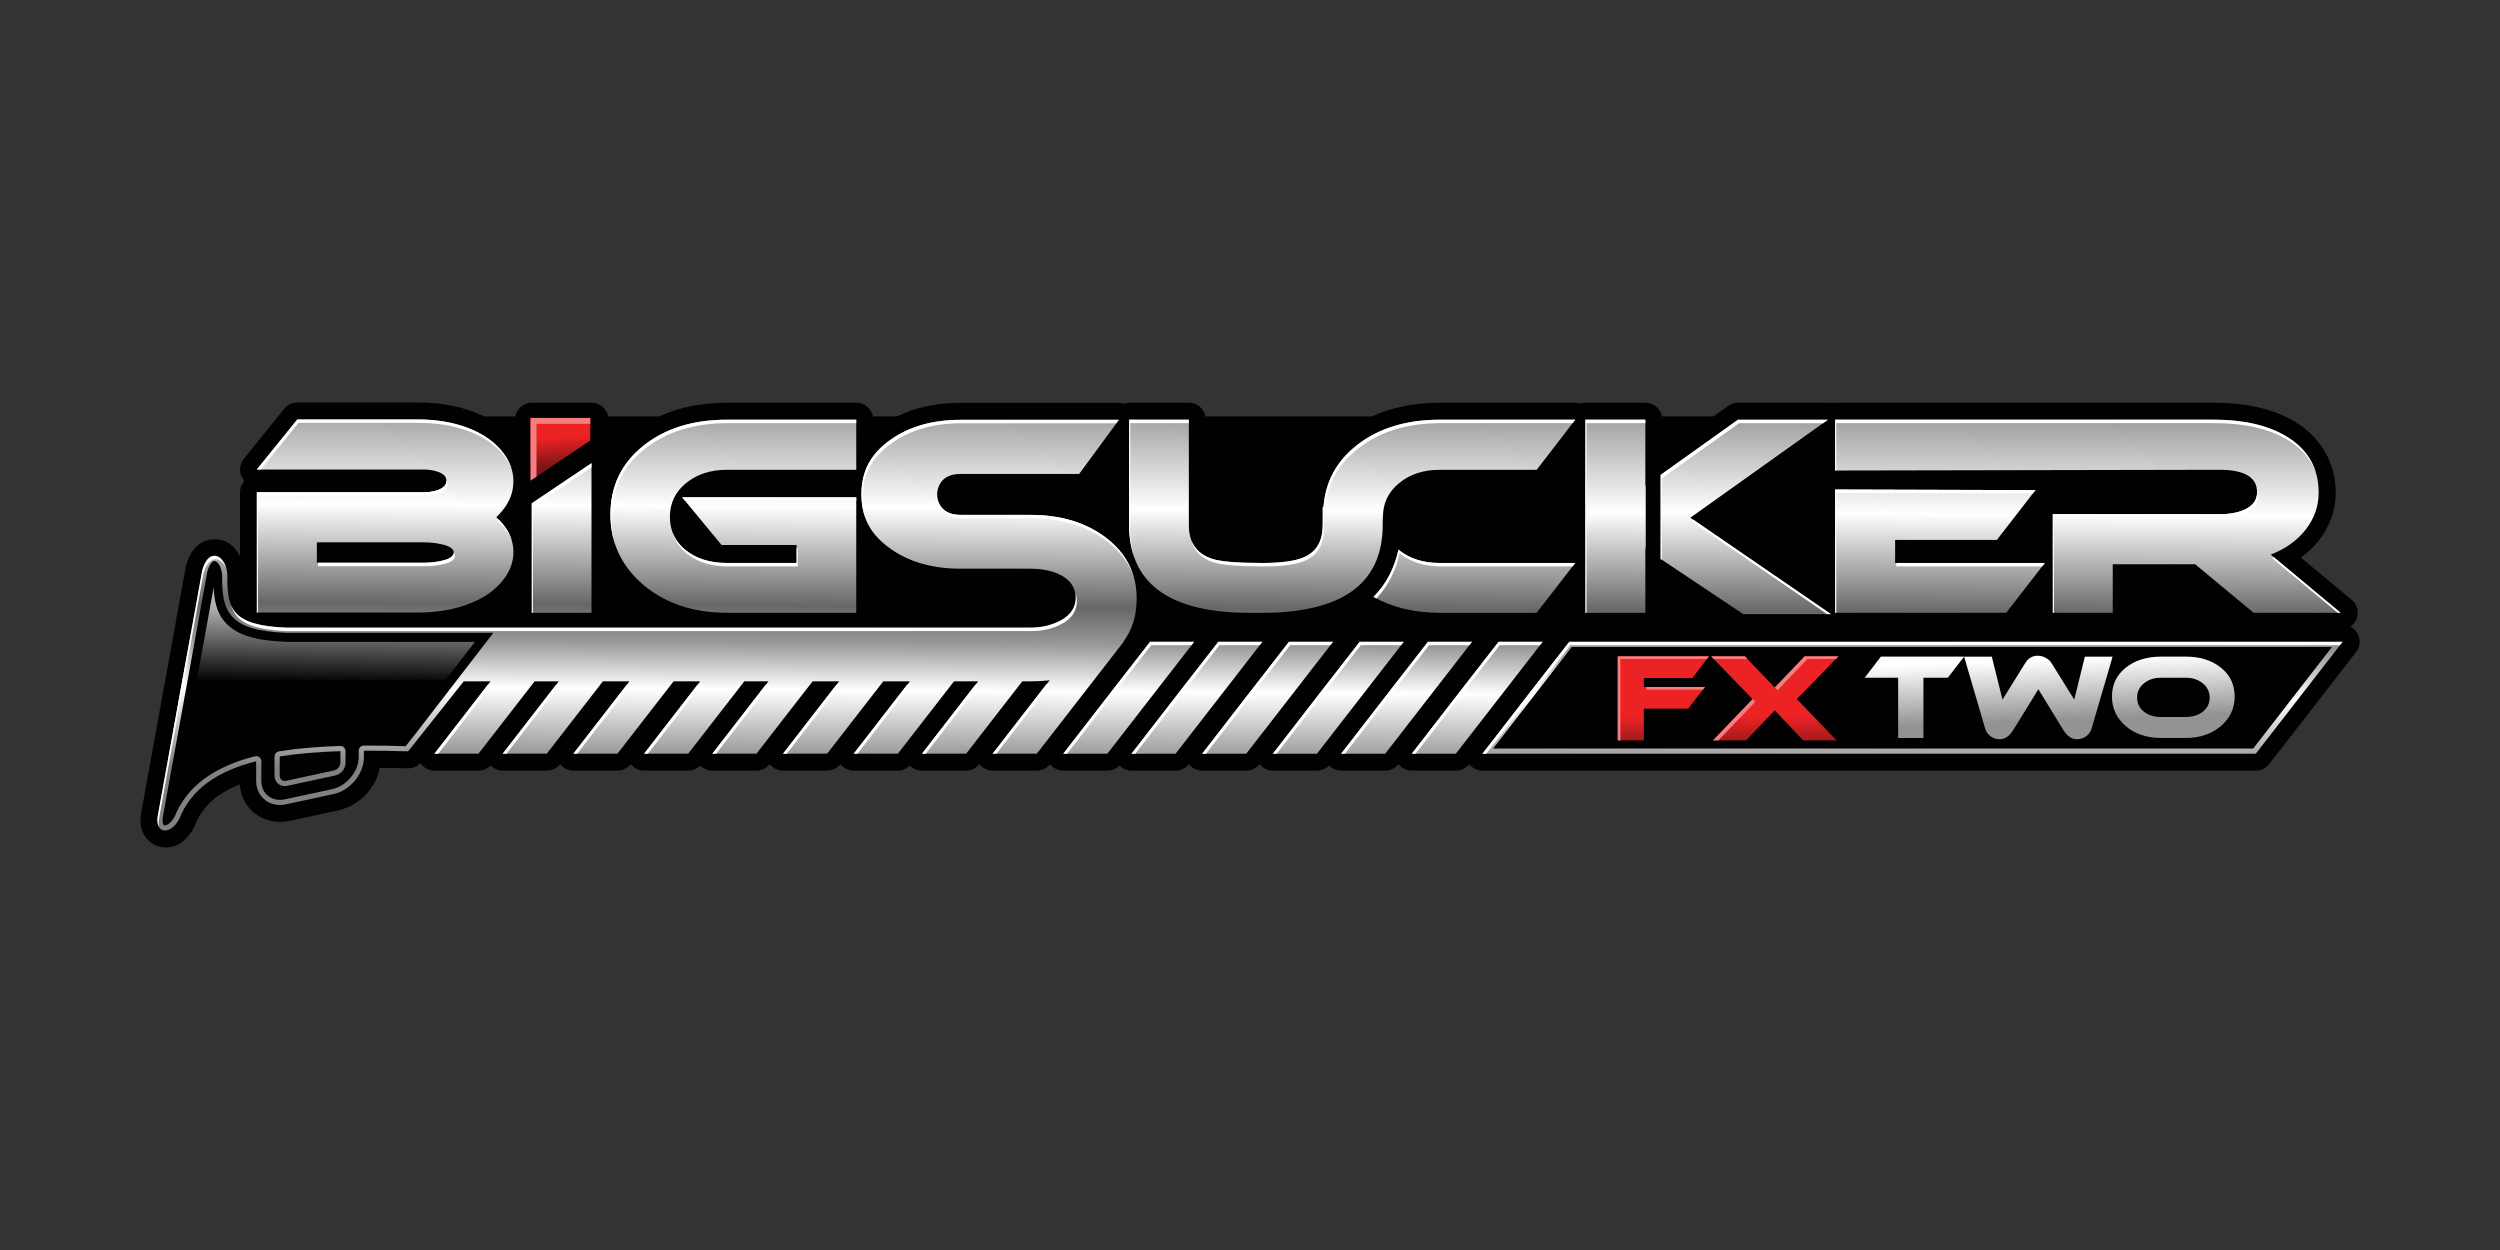 <?xml version="1.0" encoding="UTF-8"?>
<svg id="Layer_1" xmlns="http://www.w3.org/2000/svg" version="1.1" xmlns:xlink="http://www.w3.org/1999/xlink" viewBox="0 0 1000 500">
  <rect x="0" y="0" width="1000" height="500" fill="#333333" stroke="none"/>
  <!-- Generator: Adobe Illustrator 29.8.3, SVG Export Plug-In . SVG Version: 2.1.1 Build 3)  -->
  <defs>
    <style>
      .st0 {
        fill: url(#linear-gradient2);
      }

      .st1 {
        fill: #fff;
      }

      .st2 {
        fill: url(#linear-gradient1);
      }

      .st3 {
        fill: #f37f81;
      }

      .st4 {
        fill: url(#linear-gradient4);
      }

      .st5 {
        fill: url(#linear-gradient3);
      }

      .st6 {
        fill: #010101;
      }

      .st7 {
        fill: url(#linear-gradient);
      }
    </style>
    <linearGradient id="linear-gradient" x1="1071.67" y1="-3564.94" x2="1070.44" y2="-3759.85" gradientTransform="translate(-302.94 -2510.64) scale(.75 -.75)" gradientUnits="userSpaceOnUse">
      <stop offset="0" stop-color="#989898"/>
      <stop offset=".28" stop-color="#fff"/>
      <stop offset=".55" stop-color="#676767"/>
      <stop offset=".65" stop-color="#989898"/>
      <stop offset=".78" stop-color="#fff"/>
      <stop offset="1" stop-color="#818181"/>
    </linearGradient>
    <linearGradient id="linear-gradient1" x1="-525.42" y1="-1522.68" x2="-524.15" y2="-1537.92" gradientTransform="translate(617.83 -967.16) scale(.75 -.75)" gradientUnits="userSpaceOnUse">
      <stop offset="0" stop-color="#ed2224"/>
      <stop offset="1" stop-color="#7f1416"/>
    </linearGradient>
    <linearGradient id="linear-gradient2" x1="228.26" y1="-1431.13" x2="228.26" y2="-1397.27" gradientTransform="translate(521.14 -761.35) scale(.75 -.75)" gradientUnits="userSpaceOnUse">
      <stop offset="0" stop-color="#2b1010"/>
      <stop offset="1" stop-color="#ed2224"/>
    </linearGradient>
    <linearGradient id="linear-gradient3" x1="583.49" y1="-3671.37" x2="582.92" y2="-3711.91" gradientTransform="translate(-302.94 -2510.64) scale(.75 -.75)" gradientUnits="userSpaceOnUse">
      <stop offset="0" stop-color="#b4b4b4"/>
      <stop offset="1" stop-color="#010101"/>
    </linearGradient>
    <linearGradient id="linear-gradient4" x1="491.28" y1="-791.84" x2="491.6" y2="-800.43" gradientTransform="translate(-573 -1976.88) scale(2.83 -2.83)" gradientUnits="userSpaceOnUse">
      <stop offset="0" stop-color="#fff"/>
      <stop offset="1" stop-color="#939393"/>
    </linearGradient>
  </defs>
  <g id="g640">
    <path id="path614" class="st6" d="M167.14,161.01h-48.2c-2.04,0-3.97.92-5.26,2.51l-16.18,20.03c-2.1,2.6-1.98,6.34.27,8.8-1.14,1.24-1.77,2.86-1.77,4.55v25.63c-1.16-2.35-2.87-4.41-5.53-5.81-3.01-1.58-7.68-1.35-10.63.82-2.95,2.17-4.43,5.22-5.42,8.75-.06.2-.1.41-.14.61l-17.81,98.27s-.02.09-.02.13c-.45,2.82-.38,5.65,1.02,8.4,1.4,2.75,4.63,4.97,7.68,5.23,6.11.53,10.09-3.43,12.58-8.26.1-.19.19-.39.27-.59,3.01-7.55,8.62-12.64,17.89-16.3.4,4.59,2.51,8.83,5.98,11.55,3.84,3.01,9.06,4.09,14.1,3l19-4.11c8.67-1.88,15.26-8.64,16.94-17.07,3.66.04,7.24.04,11.16.17,1.92.06,3.78-.7,5.1-2.1,1.25,1.89,3.36,3.02,5.62,3.03h17.64c1.82,0,3.56-.73,4.83-2.04,1.27,1.3,3.01,2.03,4.82,2.04h17.64c2.08,0,4.04-.95,5.32-2.59,1.28,1.63,3.24,2.58,5.31,2.59h17.64c2.08,0,4.04-.96,5.32-2.6,1.28,1.64,3.24,2.59,5.32,2.6h17.64c1.82,0,3.56-.73,4.83-2.04,1.27,1.3,3.01,2.03,4.82,2.04h17.64c2.08,0,4.04-.95,5.32-2.59,1.28,1.63,3.24,2.58,5.31,2.59h17.64c2.08,0,4.04-.96,5.32-2.6,1.28,1.64,3.24,2.59,5.32,2.6h17.64c1.82,0,3.56-.73,4.83-2.04,1.27,1.3,3.01,2.03,4.82,2.04h17.64c2.08,0,4.04-.95,5.32-2.59,1.28,1.63,3.24,2.58,5.31,2.59h17.64c2.08,0,4.04-.96,5.32-2.6,1.28,1.64,3.24,2.59,5.32,2.6h17.64c1.82,0,3.56-.73,4.83-2.04,1.27,1.3,3.01,2.03,4.82,2.04h17.64c2.08,0,4.04-.95,5.32-2.59,1.28,1.63,3.24,2.58,5.31,2.59h17.64c2.08,0,4.04-.96,5.32-2.6,1.28,1.64,3.24,2.59,5.32,2.6h17.64c1.82,0,3.56-.73,4.83-2.04,1.27,1.3,3.01,2.03,4.82,2.04h17.64c2.08,0,4.04-.95,5.32-2.59,1.28,1.63,3.24,2.58,5.31,2.59h17.64c2.08,0,4.04-.95,5.32-2.59,1.28,1.63,3.24,2.58,5.31,2.59h309.35c2.09,0,4.06-.97,5.34-2.62l34.74-44.79c2.28-2.95,1.74-7.2-1.21-9.48-.34-.26-.7-.49-1.07-.68,3.08-2.11,3.86-6.32,1.74-9.4-.35-.51-.77-.97-1.25-1.37l-20.3-16.88c2.83-2.03,5.32-4.41,7.4-7.11,4.24-5.48,6.55-12.06,6.55-18.91,0-11.61-5.83-21.83-15.84-28.03-.01-.01-.03-.02-.04-.04-8.87-5.41-19.95-7.84-32.87-7.84h-151.45c-.48,0-.96.05-1.42.15-.47-.1-.95-.15-1.43-.15h-35.99c-1.41,0-2.78.44-3.93,1.26l-5.88,4.2h-20.63c-.62-3.17-3.4-5.45-6.63-5.46h-23.99c-.69,0-1.38.11-2.04.31-.65-.21-1.33-.31-2.01-.31h-54.2c-10.01,0-19.15,1.8-27.13,5.45h-66.6c-.62-3.17-3.4-5.45-6.63-5.45h-23.89c-.73,0-1.45.12-2.13.35-.65-.2-1.32-.3-2-.31h-63.23c-9.57,0-18.15,1.81-25.54,5.41h-9.61c-.62-3.17-3.4-5.45-6.63-5.46h-51.72c-10.01,0-19.16,1.8-27.14,5.46h-20.41c-.62-3.17-3.4-5.46-6.63-5.46h-23.89c-3.23,0-6,2.29-6.62,5.46h-12.55c-1.43-.71-2.91-1.36-4.46-1.93h-.02c-6.7-2.45-14.04-3.62-21.92-3.62h0Z"/>
    <path id="path616" class="st7" d="M118.92,167.78l-16.18,20.03h66.74c2,0,3.86.29,5.57.86,2.36.79,3.54,2,3.54,3.64s-1.18,2.89-3.54,3.75c-1.71.57-3.57.86-5.57.86h-66.74v48.1h64.38c7.14,0,13.64-1.04,19.5-3.11,6.64-2.36,11.64-5.82,15-10.39,2.5-3.36,3.75-6.93,3.75-10.71,0-5.14-2.29-9.78-6.86-13.93,4.57-4.28,6.86-9.07,6.86-14.35,0-3.86-1.25-7.5-3.75-10.93-3.36-4.64-8.32-8.18-14.89-10.61-5.86-2.14-12.39-3.21-19.6-3.21h-48.2ZM290.78,167.88c-13.64,0-24.82,3.5-33.53,10.5-8.71,7-13.07,16.14-13.07,27.42s4.39,20.67,13.18,28.17c8.86,7.43,20,11.14,33.42,11.14h51.72v-46.17h-69.61l15.75,19.07h29.99v7.18h-27.85c-6.64,0-12.11-1.68-16.39-5.03-4.28-3.43-6.43-7.89-6.43-13.39s2.14-10,6.43-13.5c4.36-3.57,9.82-5.36,16.39-5.36h51.72v-20.03h-51.72ZM451.65,167.88v42.1c0,23.42,16.07,35.14,48.2,35.14h5.03c17.6,0,30.37-3.52,38.33-10.55.41-.36.81-.73,1.19-1.12,2.65-2.63,4.7-5.7,6.14-9.21.03-.07.06-.14.09-.22.16-.4.31-.81.45-1.22.05-.15.11-.3.16-.45.12-.37.24-.76.35-1.14.06-.2.11-.39.17-.59.09-.34.18-.69.26-1.04.07-.28.13-.56.19-.84.06-.31.13-.61.18-.92.06-.32.11-.64.16-.96.05-.3.1-.6.14-.9.05-.36.09-.72.13-1.09.03-.28.06-.55.09-.82.04-.47.07-.95.1-1.44.01-.18.03-.36.03-.54.03-.68.05-1.37.05-2.07h0v-2.8h.1c0-.14-.01-.27-.01-.41,0-5.5,2.14-10,6.43-13.5,4.28-3.57,9.71-5.36,16.28-5.36h38.78l15.43-20.03h-54.2c-13.64,0-24.82,3.5-33.53,10.5-7.89,6.34-12.2,14.45-12.94,24.3l-.33.3v7c0,6.21-2.32,10.43-6.96,12.64-3.43,1.71-9.18,2.57-17.25,2.57-10.14,0-16.85-.57-20.14-1.71-6.14-2-9.21-6.5-9.21-13.5v-42.1l-23.89-.02ZM634.15,167.88v77.23h23.99v-25.82l.15.11v-25.17l-.15.11v-26.46h-23.99ZM695.2,167.88l-30.94,22.09v33.6l33.04,22.08h35.07l-.75-.53-55.49-38.03,55.06-39.21h-35.99ZM734.05,167.88v20.33l153.69-.3c10.07,0,15.1,3,15.1,9,0,3.07-1.68,5.39-5.03,6.96-2.64,1.21-6,1.82-10.07,1.82h-66.63v39.42h23.99v-19.39h32.99l23.35,19.39h34.81l-27.96-23.25c6-2.36,10.68-5.71,14.03-10.07,3.43-4.43,5.14-9.35,5.14-14.78,0-9.64-4.21-17.07-12.64-22.28-7.5-4.57-17.28-6.85-29.35-6.85h-151.45ZM384.28,167.93c-11.48,0-20.76,2.75-28.18,8.05-7.95,5.68-11.52,12.53-11.52,21.8s3.56,15.97,11.52,21.65c7.42,5.31,16.7,8.04,28.18,8.05h27.82c3.88,0,7.41.56,10.56,1.78.02,0,.03.04.05.04,2.14.87,3.98,2.02,5.38,3.68,1.4,1.67,2.21,3.91,2.21,6.13s-.84,4.4-2.21,6.05c-1.38,1.64-3.18,2.8-5.28,3.72-3.25,1.46-6.85,2.16-10.71,2.16H114.49c-22.03-.86-23.25-7.9-23.57-18.94.48-5.73-2.4-9.98-5.34-9.79-1.77.12-3.56,1.84-4.67,5.79l-17.81,98.27c-1.21,7.51,5.3,7.61,8.6,1.2,4.73-11.87,15.06-19.07,30.79-23.07,0,.19-.03.37-.03.56v7.21c0,6.6,5.45,10.87,12.05,9.44l19-4.11c6.6-1.43,12.05-8.06,12.05-14.66v-2.66c5.6-.04,11.49.06,17.69.26l22.24-28h10.7l-22.43,28.93h17.64l22.44-28.93h9.66l-22.43,28.93h17.64l22.44-28.93h10.62l-22.43,28.93h17.64l22.44-28.93h10.64l-22.43,28.93h17.64l22.44-28.93h9.66l-22.43,28.93h17.64l22.44-28.93h10.62l-22.43,28.93h17.64l22.44-28.93h10.64l-22.43,28.93h17.64l22.44-28.93h9.66l-22.43,28.93h17.64l22.44-28.93h3.28c2.68,0,5.23-.15,7.68-.43l-22.77,29.36h17.64l34.74-44.79h-.14c3.61-4.85,5.32-10.44,5.32-17.13,0-10.14-3.8-17.89-12.07-24.37-8.03-6.11-18.02-9.22-30.39-9.22h-27.73c-2.44,0-4.68-.39-6.59-1.81-1.92-1.42-3.01-4.02-3.01-6.39s1.09-4.97,3.01-6.39c1.92-1.42,4.15-1.8,6.59-1.8h47.2l15.93-21.66h-63.23ZM236.6,185.28l-23.89,16.07v43.76h23.89v-59.83ZM734.05,195.81v49.3h68.45l15.43-19.93h-59.88v-9.21h40.7l15.43-19.92-80.13-.24ZM126.74,216.94h42.74c2.5,0,4.86.25,7.07.75,3.28.71,4.93,1.82,4.93,3.32s-1.64,2.61-4.93,3.32c-2.21.5-4.57.75-7.07.75h-42.74v-8.14ZM559.38,219.85c-1.56,7.36-4.92,13.85-10,18.9,7.53,4.24,16.37,6.36,26.51,6.36h38.78l15.43-19.93h-54.2c-6.57,0-12-1.71-16.28-5.14-.08-.06-.15-.13-.23-.2h0ZM460.03,256.71l-34.74,44.79h17.64l34.74-44.79h-17.64ZM487.32,256.71l-34.74,44.79h17.64l34.74-44.79h-17.64ZM515.59,256.71l-34.74,44.79h17.64l34.74-44.79h-17.64ZM543.87,256.71l-34.74,44.79h17.64l34.74-44.79h-17.64ZM571.17,256.71l-34.74,44.79h17.64l34.74-44.79h-17.64ZM599.43,256.71l-34.74,44.79h17.64l34.74-44.79h-17.64ZM627.7,256.71l-34.74,44.79h309.35l34.74-44.79h-309.35ZM136.15,300.47v4.53c0,1.5-1.14,2.88-2.64,3.2l-19,4.11c-1.5.32-2.63-.56-2.63-2.06v-7.22c0-.15.02-.3.04-.45,7.19-1.16,15.27-1.83,24.22-2.12h0Z"/>
    <path id="path618" class="st6" d="M628.72,258.8l-31.49,40.61h304.05l31.49-40.61h-304.05Z"/>
    <path id="path620" class="st6" d="M85.72,224.39c-.26,0-.62.12-1.15.74-.53.62-1.15,1.77-1.65,3.52l-17.78,98.07c-.26,1.59-.04,2.57.17,2.99.21.42.27.41.57.44.6.05,2.58-.8,3.98-3.51l-.08.18c5.01-12.56,16.1-20.21,32.2-24.31,1.11-.28,2.23.39,2.51,1.5.05.2.07.4.06.61-.01.27-.02.42-.02.46v7.21c0,2.73,1.08,4.78,2.76,6.1,1.68,1.32,4.02,1.92,6.78,1.32l19-4.11c5.53-1.2,10.42-7.18,10.42-12.64v-2.66c0-1.14.92-2.06,2.06-2.07,5.3-.04,10.89.07,16.71.25l3.93-4.95,31.17-40.42h-82.88s-.05,0-.08,0c-11.23-.44-17.64-2.41-21.34-6.29-3.7-3.88-4.05-9.07-4.21-14.66,0-.08,0-.15,0-.23.21-2.48-.34-4.58-1.11-5.9-.77-1.32-1.59-1.68-2.04-1.65h0ZM136.08,298.4c1.14-.04,2.1.86,2.14,2,0,.02,0,.04,0,.07v4.53c0,2.54-1.8,4.69-4.27,5.22l-19,4.11c-1.23.27-2.58.05-3.59-.74-1.01-.79-1.55-2.07-1.55-3.34v-7.22c0-.33.04-.59.06-.75.13-.89.83-1.59,1.72-1.74,7.31-1.17,15.46-1.86,24.48-2.15h0Z"/>
    <path id="path622" class="st1" d="M118.92,167.78l-16.18,20.03h1.58l15.06-18.65h48.2c7.21,0,13.75,1.07,19.6,3.21,6.57,2.43,11.53,5.96,14.89,10.61,1.12,1.54,1.98,3.13,2.6,4.76-.61-2.12-1.62-4.16-3.06-6.14-3.36-4.64-8.32-8.18-14.89-10.61-5.86-2.14-12.39-3.21-19.6-3.21h-48.2ZM290.78,167.88c-13.64,0-24.82,3.5-33.53,10.5-8.71,7-13.07,16.14-13.07,27.42,0,4.49.71,8.67,2.1,12.56-1.08-3.5-1.64-7.22-1.64-11.18,0-11.28,4.36-20.43,13.07-27.42,8.71-7,19.89-10.5,33.53-10.5h51.26v-1.38h-51.72ZM451.65,167.88v42.1c0,4.83.69,9.15,2.06,12.98-1.06-3.48-1.6-7.34-1.6-11.6v-42.1h23.42v-1.38h-23.89ZM575.9,167.88c-13.64,0-24.82,3.5-33.53,10.5-7.89,6.34-12.2,14.45-12.94,24.3l-.33.3v7c0,6.21-2.32,10.43-6.96,12.64-3.43,1.71-9.18,2.57-17.25,2.57-10.14,0-16.85-.57-20.14-1.71-4.08-1.33-6.8-3.77-8.17-7.3,1.16,4.29,4.03,7.19,8.63,8.68,3.28,1.14,10,1.71,20.14,1.71,8.07,0,13.82-.85,17.25-2.57,4.64-2.21,6.96-6.43,6.96-12.64v-7l.33-.3c.74-9.86,5.05-17.96,12.94-24.3,8.71-7,19.89-10.5,33.53-10.5h52.68l1.06-1.38h-54.2ZM634.15,167.88v77.23h.46v-75.85h23.53v-1.38h-23.99ZM695.2,167.88l-30.94,22.09v33.6l.46.31v-32.52l30.94-22.09h33.59l1.94-1.38h-35.99ZM734.05,167.88v20.33h.46v-18.95h151.45c12.07,0,21.85,2.28,29.35,6.85,5.46,3.38,9.14,7.69,11.06,12.93-1.75-5.87-5.59-10.65-11.53-14.32-7.5-4.57-17.28-6.85-29.35-6.85h-151.45ZM384.28,167.93c-11.48,0-20.76,2.75-28.18,8.05-7.95,5.68-11.52,12.53-11.52,21.8,0,3.45.51,6.56,1.56,9.41-.74-2.47-1.1-5.13-1.1-8.03,0-9.28,3.57-16.13,11.52-21.8,7.42-5.31,16.7-8.05,28.18-8.05h61.76l1.02-1.38h-63.23ZM236.6,185.28l-23.89,16.07v43.76h.46v-42.38l23.43-15.76v-1.69ZM178.56,192.04c0,.09.02.17.02.26,0,1.64-1.18,2.89-3.54,3.75-1.71.57-3.57.86-5.57.86h-66.74v48.1h.46v-46.72h66.74c2,0,3.86-.28,5.57-.86,2.36-.86,3.54-2.11,3.54-3.75,0-.61-.16-1.15-.49-1.64ZM902.64,194.93c.14.62.21,1.28.21,1.98,0,3.07-1.68,5.39-5.03,6.96-2.64,1.21-6,1.82-10.07,1.82h-66.63v39.42h.46v-38.04h66.63c4.07,0,7.43-.61,10.07-1.82,3.36-1.57,5.03-3.89,5.03-6.96,0-1.25-.23-2.37-.67-3.36ZM734.05,195.81v49.3h.46v-47.92l78.6.24,1.07-1.38-80.13-.24ZM272.89,198.94l1.14,1.38h68.47v-1.38h-69.61ZM375.48,201.13c.42,1.73,1.37,3.39,2.76,4.42,1.92,1.42,4.15,1.81,6.59,1.81h27.73c12.37,0,22.36,3.11,30.39,9.22,5.03,3.94,8.39,8.35,10.27,13.48-1.75-5.73-5.25-10.58-10.73-14.87-8.03-6.11-18.02-9.22-30.39-9.22h-27.73c-2.44,0-4.68-.39-6.59-1.81-1.01-.75-1.79-1.84-2.3-3.04ZM199.44,207.78c-.16.16-.3.32-.47.47,2.76,2.5,4.68,5.19,5.78,8.05-.86-3.04-2.65-5.88-5.31-8.52ZM677.36,207.93l-.76.54,54.24,37.17h1.54l-.75-.53-54.26-37.19ZM269.06,213.03c.92,3.32,2.85,6.16,5.79,8.51,4.28,3.36,9.75,5.03,16.39,5.03h27.85v-7.18h-.46v5.79h-27.85c-6.64,0-12.11-1.68-16.39-5.03-2.52-2.02-4.29-4.39-5.33-7.13ZM559.38,219.85c-1.56,7.36-4.92,13.85-10,18.9.39.22.78.43,1.18.64,4.67-4.94,7.8-11.15,9.28-18.15.08.06.15.13.23.19,4.28,3.43,9.71,5.14,16.28,5.14h52.67l1.07-1.38h-54.2c-6.57,0-12-1.71-16.28-5.14-.08-.06-.15-.13-.23-.19ZM181.46,221.14c-.09,1.44-1.72,2.5-4.91,3.2-2.21.5-4.57.75-7.07.75h-42.28v1.38h42.74c2.5,0,4.86-.25,7.07-.75,3.28-.71,4.93-1.82,4.93-3.32,0-.46-.17-.87-.48-1.26ZM85.58,222.33c-1.77.12-3.56,1.84-4.67,5.79l-17.81,98.27c-.32,1.96-.1,3.4.44,4.36-.15-.82-.17-1.8.02-2.98l17.81-98.27c1.1-3.96,2.9-5.68,4.67-5.79,1.77-.12,3.51,1.38,4.52,3.83-.85-3.26-2.9-5.35-4.98-5.21h0ZM909.57,222.91c-.27.11-.52.23-.79.34l26.3,21.86h1.2l-26.7-22.2ZM758.51,225.19v1.38h58.35l1.07-1.38h-59.42ZM430.02,236.82c.19.76.3,1.53.3,2.31,0,2.2-.84,4.4-2.21,6.05-1.38,1.64-3.18,2.8-5.28,3.72-3.25,1.46-6.85,2.16-10.71,2.16H114.49c-14.44-.56-19.94-3.78-22.1-9.04,1.78,6.07,6.91,9.81,22.56,10.42h297.61c3.86,0,7.46-.71,10.71-2.16,2.11-.92,3.91-2.08,5.28-3.72,1.38-1.64,2.21-3.85,2.21-6.05,0-1.26-.27-2.52-.76-3.69ZM460.03,256.71l-34.74,44.79h1.53l33.66-43.41h16.11l1.07-1.38h-17.64ZM487.32,256.71l-34.74,44.79h1.53l33.66-43.41h16.11l1.07-1.38h-17.64ZM515.59,256.71l-34.74,44.79h1.53l33.66-43.41h16.11l1.07-1.38h-17.64ZM543.87,256.71l-34.74,44.79h1.53l33.66-43.41h16.11l1.07-1.38h-17.64ZM571.17,256.71l-34.74,44.79h1.53l33.66-43.41h16.11l1.07-1.38h-17.64ZM599.43,256.71l-34.74,44.79h1.53l33.66-43.41h16.11l1.07-1.38h-17.64ZM627.7,256.71l-34.74,44.79h1.53l33.67-43.41h307.81l1.07-1.38h-309.35ZM420.24,273.52c-.55.06-1.1.12-1.66.17l-21.57,27.81h1.53l21.7-27.98ZM195.12,273.95l-21.36,27.55h1.53l21.36-27.55h-1.53ZM222.42,273.95l-21.36,27.55h1.53l21.36-27.55h-1.53ZM250.69,273.95l-21.36,27.55h1.53l21.36-27.55h-1.53ZM278.97,273.95l-21.36,27.55h1.53l21.36-27.55h-1.53ZM306.26,273.95l-21.36,27.55h1.53l21.36-27.55h-1.53ZM334.53,273.95l-21.36,27.55h1.53l21.36-27.55h-1.53ZM362.81,273.95l-21.36,27.55h1.53l21.36-27.55h-1.53ZM390.11,273.95l-21.36,27.55h1.53l21.36-27.55h-1.53Z"/>
    <g id="g628">
      <path id="path624" class="st2" d="M212.22,167.17v25.08l23.89-16.07v-9.01h-23.89Z"/>
      <path id="path626" class="st3" d="M212.22,167.17v25.08l2.38-1.6v-21.11h21.51v-2.38h-23.89Z"/>
    </g>
    <g id="g636">
      <g id="g634">
        <path id="path630" class="st0" d="M647.09,262.52v33.63h10.45v-12.69h17.72l6.72-8.68h-24.44v-3.54h19.36l6.72-8.72h-36.52ZM684.46,262.52l16.6,17.12-15.86,16.51h13.25l11.47-12.04,11.43,12.04h13.29l-15.91-16.51,16.65-17.12h-13.53l-11.94,12.5-11.99-12.5h-13.48Z"/>
        <path id="path632" class="st3" d="M647.09,262.52v33.63h1.08v-32.55h34.6l.83-1.08h-36.52ZM684.46,262.52l16.6,17.12-15.86,16.51h2.12l14.82-15.43-16.6-17.12h13.43l-1.04-1.08h-13.48ZM721.87,262.52l-11.92,12.48,1.06,1.11,11.94-12.5h11.39l1.05-1.08h-13.53ZM658.63,274.79v1.08h22.52l.84-1.08h-23.36ZM711.01,285.21l-.03.03,10.37,10.92h.05l-10.4-10.95Z"/>
      </g>
    </g>
    <path id="path638" class="st5" d="M85.48,234.84l-6.72,37.09h99.52l11.7-15.18h-75.5c-.07,0-.15,0-.22,0-.05,0-.08-.04-.14-.04-11.51-.47-18.99-2.47-23.68-7.39-4.05-4.24-4.7-9.49-4.96-14.48Z"/>
  </g>
  <path id="path650" class="st4" d="M815.08,262.29c-2.11,0-3.76.96-4.96,2.89l-9.12,14.67-4.29-17.19h-11.06l8.44,28.88c.33,1.14,1.02,2.12,2.08,2.93,1.08.81,2.32,1.22,3.7,1.22,2.14,0,3.97-1.26,5.5-3.79l9.97-16.2,9.93,16.2c1.56,2.53,3.41,3.79,5.55,3.79,1.38,0,2.63-.42,3.75-1.26,1.02-.78,1.7-1.74,2.03-2.89l8.44-28.88h-11.1l-4.24,17.19-9.12-14.67c-.54-.84-1.32-1.53-2.35-2.08-.99-.54-2.05-.81-3.16-.81h0ZM752.36,262.65l-6.5,8.44h13.4v24.1h10.11v-24.1h9.75l6.54-8.44h-33.3ZM864.46,262.65c-5.75,0-10.47,1.47-14.17,4.42-3.67,2.95-5.5,6.8-5.5,11.55s1.85,8.71,5.55,11.87c3.73,3.13,8.44,4.69,14.12,4.69h9.79c5.66,0,10.33-1.56,14.03-4.69,3.73-3.16,5.59-7.12,5.59-11.87s-1.83-8.6-5.5-11.55c-3.67-2.95-8.38-4.42-14.12-4.42h-9.79ZM864.46,271.09h9.79c2.77,0,5.05.75,6.86,2.26,1.84,1.47,2.75,3.37,2.75,5.68s-.9,4.2-2.71,5.64c-1.8,1.41-4.11,2.12-6.9,2.12h-9.79c-2.8,0-5.1-.71-6.9-2.12-1.8-1.44-2.71-3.32-2.71-5.64s.9-4.21,2.71-5.68c1.8-1.5,4.11-2.26,6.9-2.26h0Z"/>
</svg>